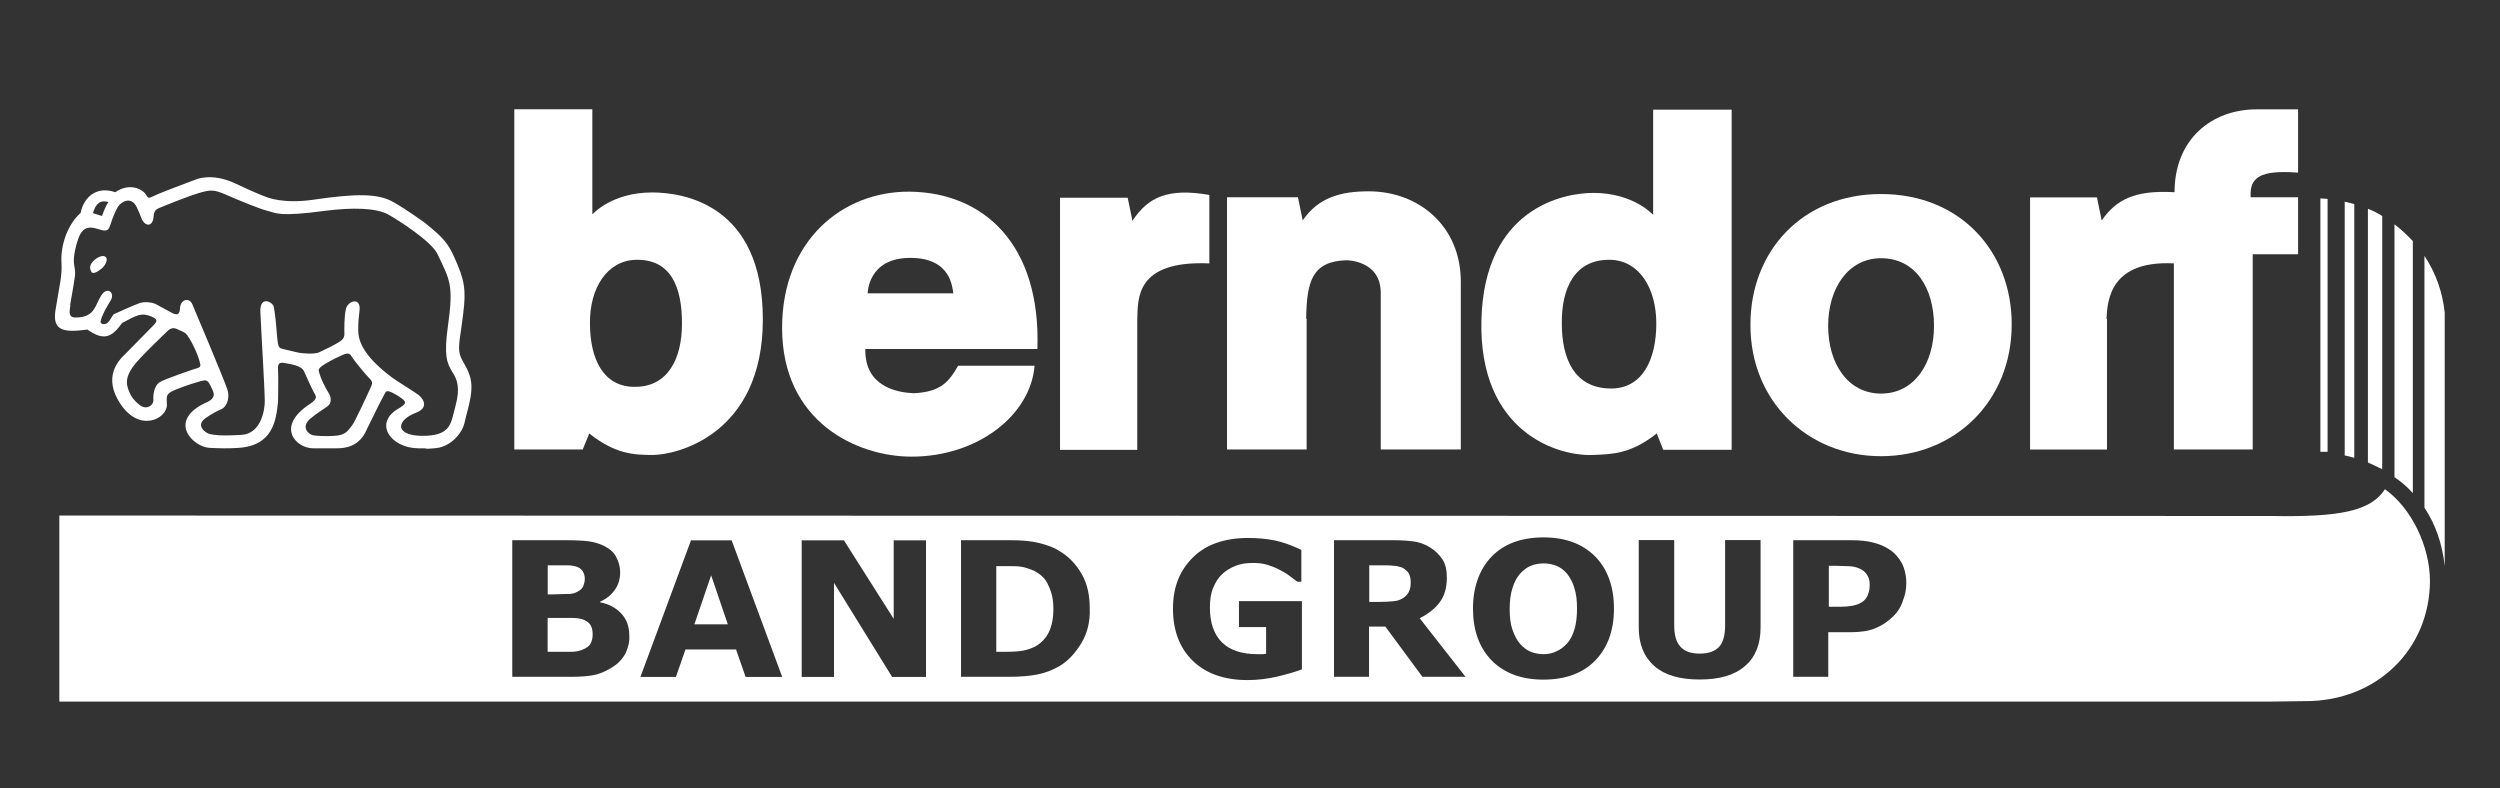 <?xml version="1.0" encoding="UTF-8"?>
<svg id="Ebene_1" data-name="Ebene 1" xmlns="http://www.w3.org/2000/svg" viewBox="0 0 222 70">
  <rect x="0" y="0" width="222" height="70" fill="#333333" stroke="none"/>
  <defs>
    <style>
      .cls-1 {
        fill: #fff;
        stroke-width: 0px;
      }
    </style>
  </defs>
  <path class="cls-1" d="m115.99,28.31c.04-3.33.53-5.09,3.54-5.2,0,0,3.08-.04,3.08,2.9v13.9h7.11v-14.89c0-4.99-3.78-8.03-8.17-8.03-2.48,0-4.46.53-5.87,2.58l-.42-2.05h-6.3v22.39h7.07v-11.6h-.04Z"/>
  <path class="cls-1" d="m187.06,28.31c.07-1.77.42-5.2,5.98-4.92v16.52h7v-17.33h4.03v-5.06h-4.21c-.11-1.77.81-2.44,4.21-2.19v-5.62h-3.68c-3.96,0-7.29,2.62-7.29,7.36-3.54-.21-5.2.67-6.47,2.51l-.42-2.05h-5.94v22.39h6.83v-11.6h-.04Z"/>
  <path class="cls-1" d="m8.99,23.88c.39-.32.6-.81.42-1.03s-.6-.11-.99.21c-.39.32-.53.67-.32,1.06.11.25.53.07.88-.25"/>
  <path class="cls-1" d="m7.75,29.26c1.38.96,2.12.81,3.08-.57,1.24-.64,1.66-.99,2.65-.57.57.25.5.42.07.85s-1.91,1.95-2.44,2.48c-.64.6-1.95,2.05-.46,4.35,1.7,2.65,4.14,1.41,4.17.18,0-.78-.21-.99.85-1.41,1.17-.46,1.66-.57,2.09-.71.53-.14.67-.18.99.5.18.42.53.88-.28,1.31-3.75,1.63-1.34,4.03.14,4.1.96.04,1.52.07,2.58,0,3.08-.21,3.33-2.48,3.5-4.1,0,0,.04-2.3,0-2.79-.04-.57.07-.74.6-.64.5.11,1.49.18,1.73.78.18.42.67,1.49.88,1.87.21.35.28.53-.35.96-3.15,2.05-1.24,3.96.25,3.96h2.09c.85,0,2.05-.18,2.69-1.7,0,0,1.31-2.69,1.49-2.97.21-.35.14-.57.81-.25.35.18.5.28.81.5.46.35.35.5-.35.92-2.16,1.27-.67,3.47,1.8,3.5.6,0,.74,0,.74.04.07,0,.25,0,.64-.04,1.38-.04,2.48-1.24,2.72-2.23.21-.92.39-1.45.53-2.23.21-1.17.07-1.87-.35-2.69-.6-1.1-.78-1.2-.57-2.76,0,0,.14-.85.28-2.02.28-2.19.11-3.04-.78-5.02-.6-1.34-1.06-1.8-2.58-3.04,0,0-1.59-1.17-2.83-1.87-1.34-.78-3.29-.78-7.15-.21-2.72.39-4.14-.25-4.14-.25,0,0-.6-.18-2.76-1.2-2.09-.99-3.5-.35-3.5-.35,0,0-2.76,1.03-3.4,1.31-.64.28-.78.46-.96.14-.35-.67-1.59-1.17-2.79-.32-1.63-.57-2.79.39-3.08,1.84-1.06.92-1.8,2.72-1.7,4.42.07,1.2-.18,1.98-.5,4.03-.39,2.02.64,2.19,2.76,1.91m9.62,3.47c-.18.07-2.79.92-3.22,1.24-.42.32-.53,1.06-.5,1.45.07.57-.6.99-1.17.57-.57-.42-.85-.88-.99-1.24-.32-.78-.25-1.31.32-2.16.53-.78,3.04-3.15,3.04-3.15.04-.04.39-.46.85-.25.71.32.78.32.96.57.57.81,1.06,2.05,1.13,2.48.14.39-.18.42-.42.5m15.49,1.84c-.14.32-1.34,2.94-1.59,3.22-.25.28-.42.71-1.17.85-.39.07-1.45.11-2.23,0-.46-.07-1.13-.74-.32-1.45.71-.6.99-.71,1.56-1.13.39-.28.35-.78.11-1.17-.35-.57-.67-1.24-.81-1.7-.11-.39-.21-.46.53-.92.6-.35,1.06-.57,1.38-.71.67-.32.78-.18.96.11.11.21,1.17,1.52,1.52,1.87.42.39.28.53.07,1.03M9.63,17.94c-.32.46-.57,1.24-.57,1.24l-.81-.25c.25-.85.64-1.2,1.38-.99m-3.4,9.13c.11-.67.28-1.56.32-1.87.11-.67.14-.78.11-1.2-.07-.57-.25-.88.14-2.33s.92-1.66,1.98-1.31c.81.28.88,0,1.03-.42.14-.46.42-1.2.67-1.59.21-.35,1.13-1.03,1.66.04.39.81.39,1.03.57,1.27.39.53.88.28.92-.35.04-.57.18-.71.53-.85s2.72-1.13,3.82-1.41c.71-.18,1.06-.21,2.02.21,1.03.46,3.11,1.31,3.71,1.45.85.21.99.57,5.24,0,2.26-.28,4.42-.28,5.55.35.81.46,3.78,2.33,4.35,3.5,1.1,2.33,1.45,2.69.92,6.44-.35,2.55-.11,3.22.42,4.07.39.6.71,1.34.25,3.01-.39,1.38-.32,2.51-2.58,2.62-2.79.11-2.83-1.31-.92-2.05,1.1-.42.74-1.17.21-1.59-.21-.18-1.95-1.24-2.37-1.56-2.72-2.05-2.97-3.4-2.97-4.21,0-.74.04-1.03.11-1.66.18-1.31-1.03-.92-1.2-.21s-.14,1.87-.14,2.12c.04.42-.14.64-.5.85-.39.25-1.24.67-1.8.92-.39.14-1.41.11-1.98-.04s-.81-.18-1.06-.25c-.46-.14-.53,0-.64-1.2-.07-.96-.14-1.7-.28-2.55-.07-.46-1.27-1.06-1.2.42.07,1.7.39,6.83.39,7.96,0,.67-.28,2.87-2.09,2.97-1.95.11-2.37,0-2.76-.07s-1.31-.74-.46-1.38c0,0,.71-.53,1.49-.85.32-.14.78-.81.5-1.73-.25-.81-3.11-7.57-3.11-7.57-.25-.6-1.06-.5-1.1.39-.04.74-.5.5-.88.28-.32-.18-1.31-.71-1.31-.71-.35-.14-.88-.21-1.38-.07-.42.14-2.16.92-2.3.99-.21.21-.28.5-.53.74s-.71.18-.64-.14c.14-.67.92-1.87.92-1.87.35-.67-.35-1.2-.85-.42-.57.88-.57,1.91-2.12,1.98-.85.07-.74-.42-.64-1.1"/>
  <path class="cls-1" d="m52.32,38.49c2.33,1.84,3.96,1.91,5.66,1.91,2.05,0,9.76-1.77,9.76-12.03s-7.11-11.28-9.83-11.28c-3.61,0-5.31,1.95-5.31,1.95v-9.34h-6.93v30.21h6.08l.57-1.41Zm4.14-15.42c3.18-.07,4.1,2.51,4.1,5.66s-1.27,5.59-4.1,5.62c-2.9.07-4.07-2.51-4.07-5.62-.04-3.15,1.52-5.59,4.07-5.66"/>
  <path class="cls-1" d="m167.04,40.51c6.51,0,11.6-4.85,11.6-11.71,0-6.47-4.56-11.57-11.6-11.57s-11.6,5.13-11.6,11.57c-.04,6.83,5.09,11.71,11.6,11.71m0-17.58c3.08,0,4.7,2.69,4.7,6.01s-1.73,6.01-4.7,6.01-4.7-2.69-4.7-6.01c0-3.33,1.77-6.01,4.7-6.01"/>
  <path class="cls-1" d="m100.99,28.31c.07-1.77-.18-5.2,6.4-4.92v-6.08c-3.71-.64-5.45.21-6.83,2.3l-.42-2.05h-6.01v22.39h6.86v-11.64Z"/>
  <path class="cls-1" d="m80.94,40.55c5.91,0,10.58-3.71,10.93-8.07h-6.79c-.81,1.41-1.52,2.33-3.96,2.44-1.49-.07-4.35-.6-4.28-3.93h15.28c.32-9.27-4.74-13.9-11.35-13.97-6.01-.04-11.32,4.39-11.32,12.1,0,8.35,6.65,11.43,11.5,11.43m-.11-17.65c3.64,0,3.71,2.65,3.82,3.15h-7.61s0-3.15,3.78-3.15"/>
  <path class="cls-1" d="m141.46,40.4c1.7-.07,3.33-.07,5.66-1.91l.57,1.45h6.08V9.74h-6.97v9.34s-1.73-1.95-5.31-1.95c-2.69,0-9.69,1.38-9.94,11.28-.25,10.01,6.83,12.13,9.9,11.99m1.56-17.33c2.55.07,4.07,2.51,4.07,5.66s-1.2,5.8-4.07,5.77c-3.22-.04-4.32-2.65-4.32-5.77-.04-3.11,1.13-5.73,4.32-5.66"/>
  <path class="cls-1" d="m206.69,17.66c-.21,0-.42-.04-.64-.04v22.5h.64v-22.46Z"/>
  <path class="cls-1" d="m209.06,18.12c-.28-.07-.57-.14-.85-.21v22.53c.28.07.57.14.85.21v-22.53Z"/>
  <path class="cls-1" d="m211.54,19.18c-.39-.25-.81-.46-1.27-.64v22.53c.42.18.85.39,1.27.6v-22.5Z"/>
  <path class="cls-1" d="m214.26,43.8v-22.39c-.5-.53-1.03-1.03-1.63-1.49v22.46c.6.39,1.13.85,1.63,1.41"/>
  <path class="cls-1" d="m215.29,22.72v22.36c.96,1.45,1.59,3.18,1.8,5.2v-22.5c-.18-1.84-.81-3.57-1.8-5.06"/>
  <polygon class="cls-1" points="61.66 55.44 64.63 55.44 63.15 51.09 61.66 55.44"/>
  <path class="cls-1" d="m124.45,50.38c-.21-.07-.46-.14-.74-.14-.28-.04-.6-.04-.99-.04h-1.13v3.25h.96c.5,0,.92-.04,1.27-.07s.64-.18.85-.32c.21-.18.39-.35.46-.57.11-.21.14-.46.14-.81,0-.32-.07-.57-.18-.78-.14-.21-.35-.39-.64-.53"/>
  <path class="cls-1" d="m91.76,50.66c-.32-.14-.64-.25-.99-.32-.32-.07-.85-.07-1.52-.07h-.78v7.61h.78c.74,0,1.27-.04,1.63-.11.35-.07.67-.18,1.03-.35.57-.32.99-.78,1.24-1.31s.39-1.2.39-2.02-.14-1.49-.42-2.05c-.25-.64-.71-1.06-1.34-1.38"/>
  <path class="cls-1" d="m139.16,50.95c-.28-.32-.6-.57-.96-.71s-.74-.21-1.13-.21-.78.07-1.13.21-.67.39-.96.71c-.28.32-.5.71-.67,1.27-.18.53-.25,1.17-.25,1.87s.07,1.34.25,1.84c.18.5.39.92.67,1.24s.6.57.96.71.74.21,1.13.21.78-.07,1.13-.25c.35-.14.67-.39.96-.71.32-.35.53-.81.67-1.31.14-.5.21-1.1.21-1.77,0-.74-.07-1.34-.25-1.87-.14-.5-.39-.92-.64-1.24"/>
  <path class="cls-1" d="m50.41,52.75c.35,0,.64-.07.81-.18.28-.14.46-.28.57-.5.07-.21.14-.42.14-.67,0-.21-.04-.39-.14-.6-.11-.21-.28-.35-.53-.46-.21-.07-.5-.14-.85-.14h-1.77v2.58h.5c.5,0,.92-.04,1.27-.04"/>
  <path class="cls-1" d="m165.13,50.49c-.32-.14-.64-.21-.96-.21s-.71-.04-1.24-.04h-.53v3.64h.88c.53,0,.96-.04,1.31-.11.35-.07.64-.21.88-.39.21-.18.35-.39.42-.64.11-.25.14-.53.14-.88s-.11-.64-.28-.88-.39-.39-.64-.5"/>
  <path class="cls-1" d="m211.78,43.45c-1.27,1.95-4.03,2.48-10.08,2.37l-196.43-.04v16.52h196.43l3.04-.04c6.33,0,11-4.6,11.04-10.65,0-3.11-1.66-6.51-4-8.17m-156.21,14.54c-.25.46-.57.85-.99,1.13-.5.35-.99.6-1.59.78-.57.14-1.31.21-2.19.21h-5.31v-12.13h4.7c.99,0,1.7.04,2.16.11.46.07.92.21,1.34.42.46.25.81.53,1.03.96.21.39.35.85.35,1.34,0,.6-.14,1.1-.46,1.56-.32.46-.74.81-1.31,1.06v.07c.78.14,1.41.5,1.87.99s.71,1.13.71,1.95c.04.57-.11,1.1-.32,1.56m10.65,2.12l-.85-2.44h-4.49l-.85,2.44h-3.15l4.49-12.13h3.61l4.49,12.13h-3.25Zm16.02,0h-3.01l-5.16-8.35v8.35h-2.87v-12.13h3.75l4.42,6.97v-6.97h2.87v12.13Zm13.8-3.01c-.53.88-1.17,1.59-1.95,2.05-.6.35-1.24.6-1.95.74s-1.56.21-2.51.21h-4.28v-12.13h4.39c.99,0,1.84.07,2.55.25s1.31.39,1.8.71c.85.5,1.49,1.2,1.98,2.05.5.88.71,1.87.71,3.08.04,1.13-.21,2.16-.74,3.04m19.6,2.33c-.53.21-1.27.42-2.16.64-.88.21-1.8.32-2.69.32-2.05,0-3.68-.57-4.85-1.7-1.17-1.13-1.77-2.69-1.77-4.63s.6-3.4,1.77-4.56,2.83-1.73,4.92-1.73c.81,0,1.56.07,2.3.21.71.14,1.52.42,2.41.85v2.83h-.35c-.14-.11-.39-.28-.67-.5s-.57-.39-.85-.53c-.32-.18-.67-.32-1.1-.46s-.88-.18-1.34-.18c-.57,0-1.06.07-1.52.25s-.85.42-1.2.74-.6.74-.81,1.24c-.21.5-.28,1.1-.28,1.73,0,1.34.35,2.37,1.06,3.08s1.77,1.06,3.15,1.06h.39c.14,0,.28,0,.39-.04v-2.37h-2.41v-2.3h5.59v6.05h.04Zm10.68.67l-3.29-4.46h-1.45v4.46h-3.11v-12.13h5.24c.71,0,1.34.04,1.84.11.53.07.99.25,1.45.53.46.28.81.64,1.1,1.06.28.42.39.99.39,1.63,0,.88-.21,1.63-.64,2.19-.42.57-1.03,1.03-1.77,1.41l4.07,5.2h-3.82Zm15.35-1.45c-1.1,1.13-2.65,1.7-4.6,1.7s-3.47-.57-4.6-1.7c-1.1-1.13-1.66-2.69-1.66-4.6s.57-3.5,1.66-4.63,2.65-1.7,4.6-1.7,3.47.57,4.6,1.7c1.1,1.13,1.66,2.69,1.66,4.63s-.57,3.47-1.66,4.6m14.68-2.94c0,1.49-.46,2.65-1.38,3.43-.92.81-2.26,1.2-4.03,1.2s-3.11-.39-4.03-1.2-1.38-1.95-1.38-3.43v-7.75h3.15v7.57c0,.85.18,1.49.53,1.87.35.42.92.64,1.73.64s1.34-.21,1.73-.6c.35-.39.53-1.03.53-1.91v-7.57h3.15v7.75Zm12.63-2.33c-.18.53-.46.96-.81,1.31-.5.5-1.03.85-1.63,1.1s-1.34.35-2.23.35h-1.95v3.96h-3.11v-12.13h5.16c.78,0,1.41.07,1.95.21s.99.32,1.41.6c.5.32.85.74,1.13,1.24.25.5.39,1.1.39,1.8,0,.53-.11,1.06-.32,1.56"/>
  <path class="cls-1" d="m51.68,54.98c-.25-.07-.57-.11-1.03-.11h-2.02v3.01h2.09c.39,0,.74-.07,1.06-.21s.57-.32.67-.53c.11-.21.18-.5.18-.78,0-.39-.07-.67-.21-.88-.14-.21-.39-.39-.74-.5"/>
</svg>